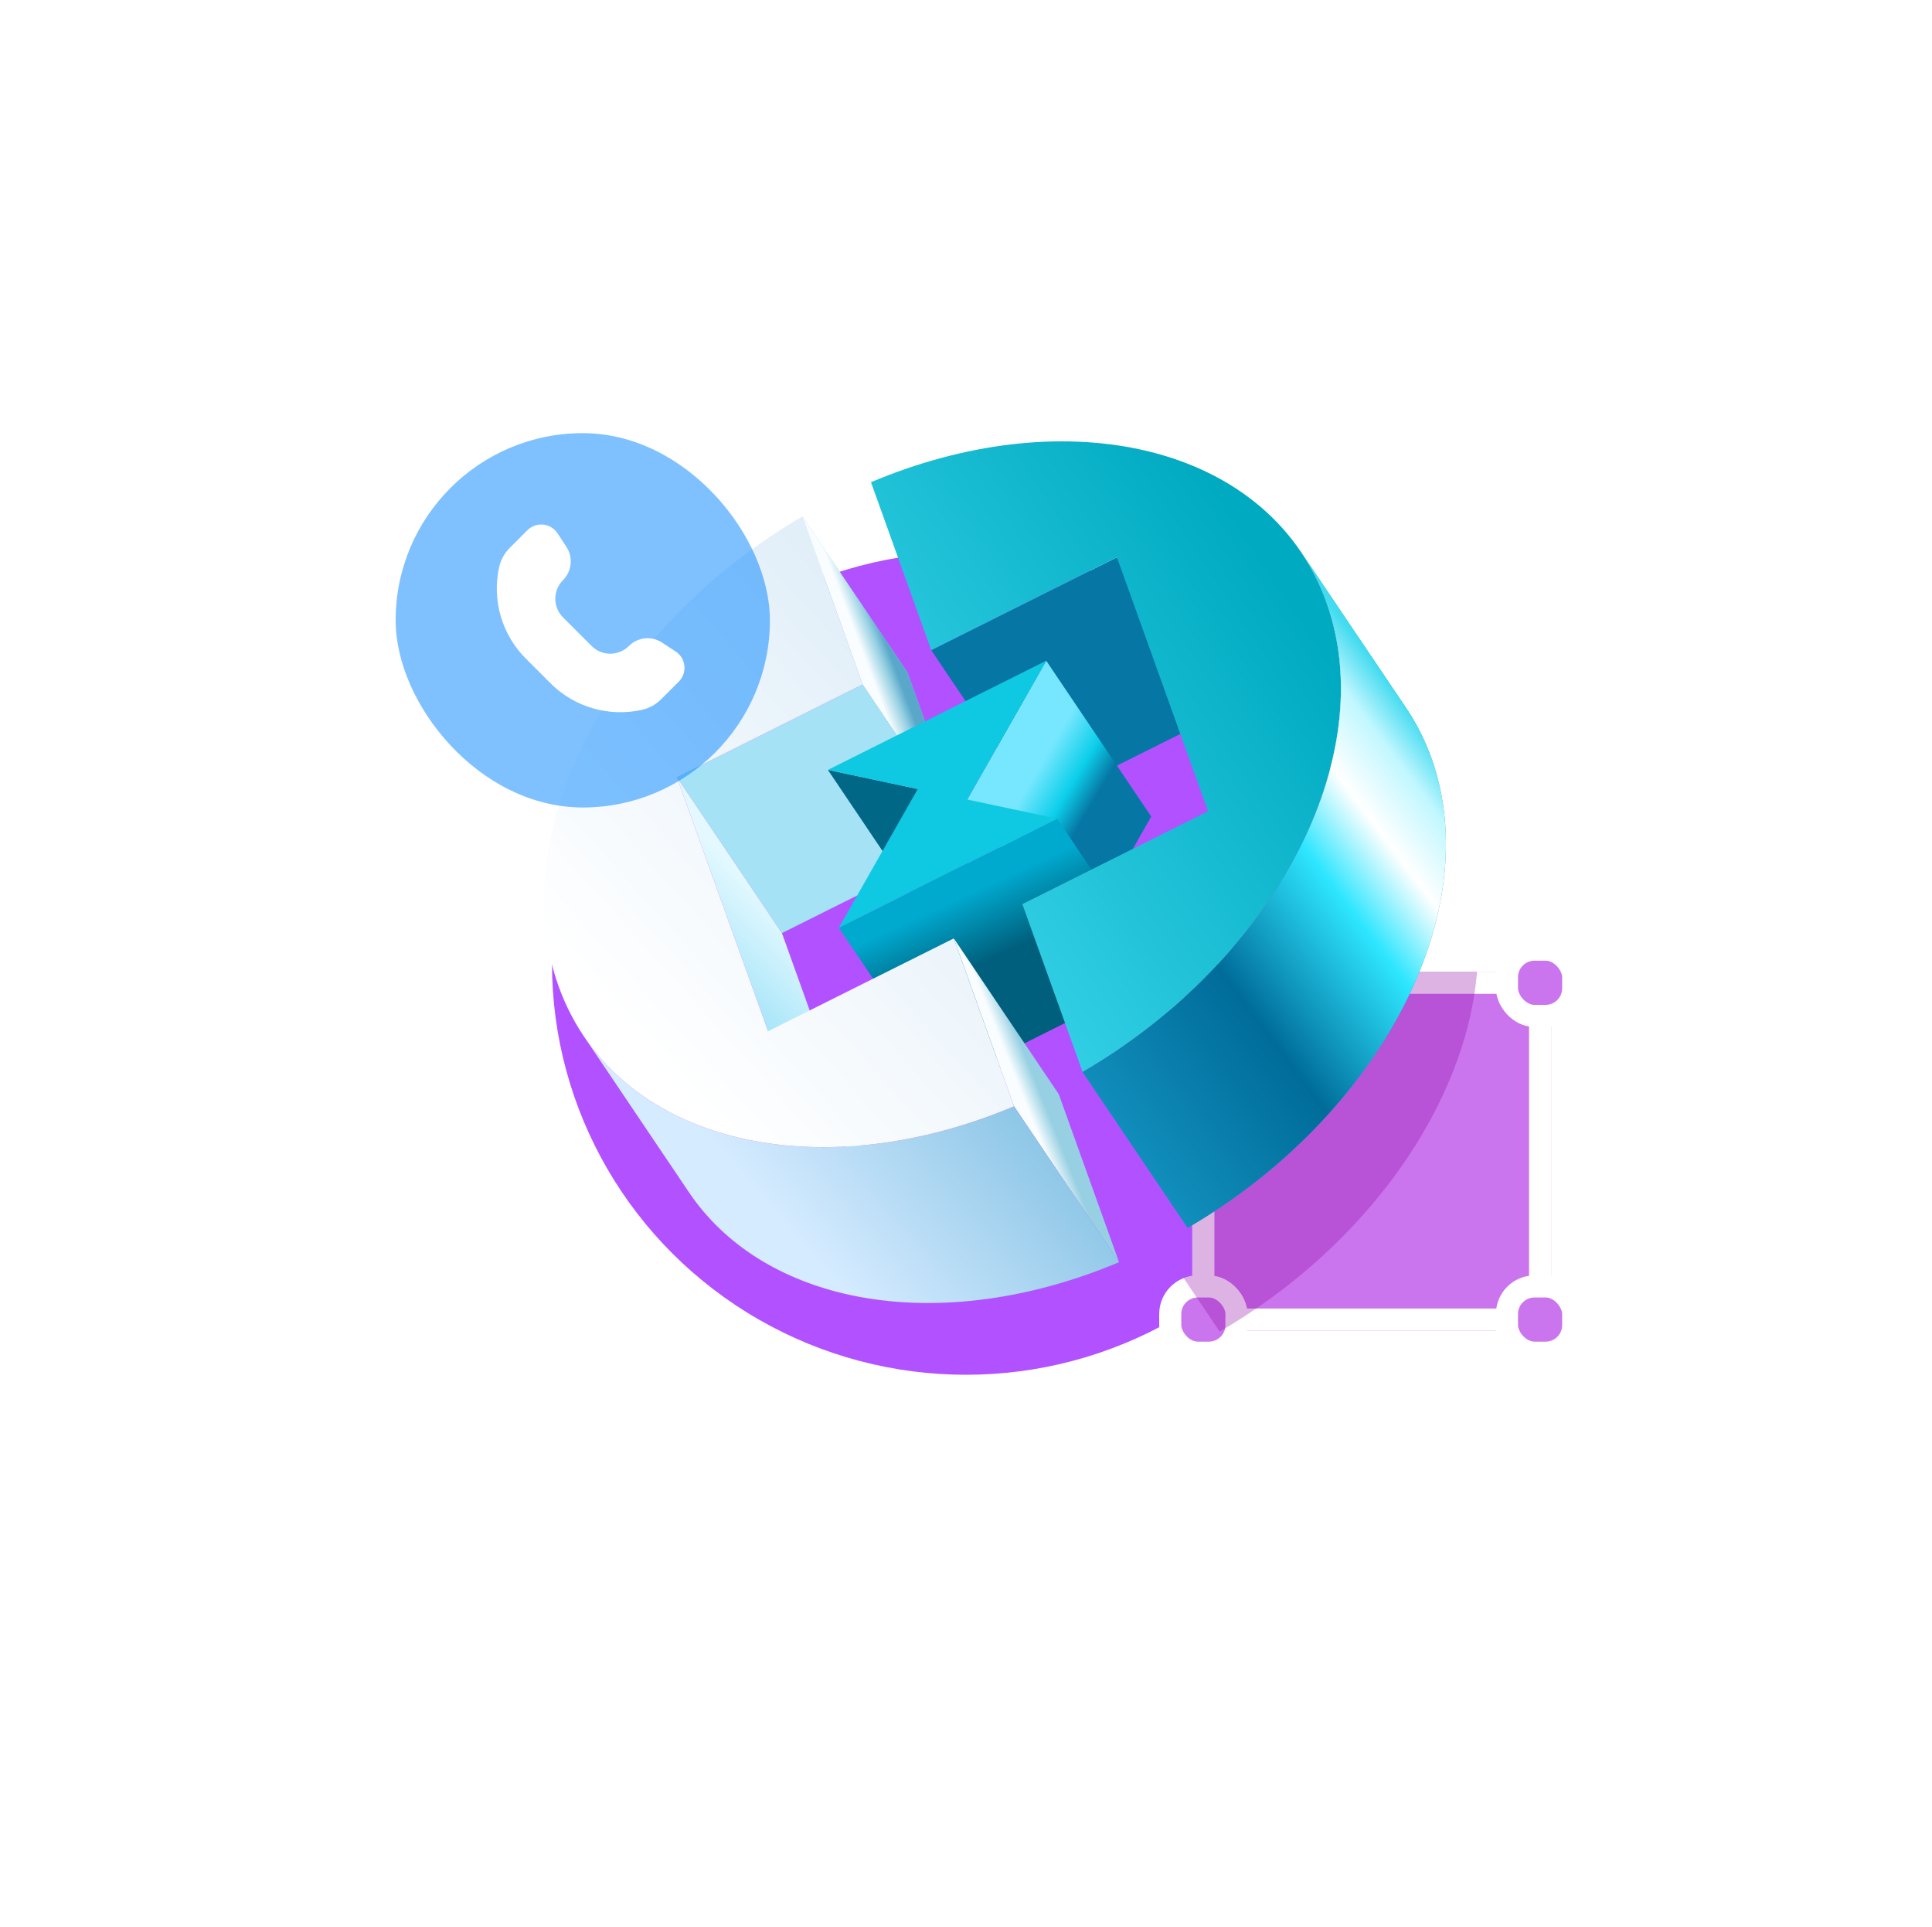 <svg width="350" height="349" viewBox="0 0 350 349" fill="none" xmlns="http://www.w3.org/2000/svg">
<g filter="url(#filter0_f)">
<ellipse cx="175" cy="174.5" rx="75" ry="74.5" fill="#B251FF"/>
</g>
<rect x="216" y="176" width="65" height="65" rx="5" fill="#CA75ED"/>
<rect x="212" y="172" width="12" height="12" rx="5" fill="#CA75ED" stroke="white" stroke-width="4"/>
<rect x="273" y="172" width="12" height="12" rx="5" fill="#CA75ED" stroke="white" stroke-width="4"/>
<rect x="212" y="233" width="12" height="12" rx="5" fill="#CA75ED" stroke="white" stroke-width="4"/>
<rect x="273" y="233" width="12" height="12" rx="5" fill="#CA75ED" stroke="white" stroke-width="4"/>
<path d="M218 185L218 232" stroke="white" stroke-width="4" stroke-linecap="round"/>
<path d="M272 178H224" stroke="white" stroke-width="4" stroke-linecap="round"/>
<path d="M272 239H224" stroke="white" stroke-width="4" stroke-linecap="round"/>
<path d="M279 185L279 231" stroke="white" stroke-width="4" stroke-linecap="round"/>
<path opacity="0.3" fill-rule="evenodd" clip-rule="evenodd" d="M267.578 176C265.629 199.822 247.817 225.536 220.958 241.18L214.427 231.488C214.926 231.291 215.453 231.149 216 231.071V203.212C225.771 195.23 233.717 185.863 239.333 176H267.578ZM239.33 176H225.929C225.444 172.608 222.526 170 219 170H217C216.642 170 216.29 170.027 215.946 170.079L212.1 172.001C210.804 173.272 210 175.042 210 177V179C210 182.526 212.608 185.444 216 185.929V203.211C225.769 195.229 233.714 185.862 239.33 176Z" fill="#8E00A6"/>
<path d="M156.28 123.964L175.302 152.188L141.655 169.004L122.634 140.78L156.28 123.964Z" fill="#A5E2F5"/>
<path d="M145.364 93.547L164.386 121.771L175.302 152.188L156.28 123.964L145.364 93.547Z" fill="#88D3EB"/>
<path d="M145.364 93.547L164.386 121.771L175.302 152.188L156.28 123.964L145.364 93.547Z" fill="url(#paint0_linear)"/>
<path d="M202.342 100.939L221.363 129.163L187.722 145.98L168.7 117.756L202.342 100.939Z" fill="#0676A4"/>
<path d="M166.263 142.904L185.284 171.128L169.001 167.668L149.979 139.444L166.263 142.904Z" fill="#016787"/>
<path d="M189.532 119.671L208.558 147.896L194.251 173.037L175.23 144.813L189.532 119.671Z" fill="url(#paint1_linear)"/>
<path d="M191.514 148.274L210.535 176.498L170.982 196.271L151.956 168.046L191.514 148.274Z" fill="url(#paint2_linear)"/>
<path d="M189.532 119.671L175.231 144.813L191.514 148.274L151.956 168.047L166.263 142.905L149.98 139.444L189.532 119.671Z" fill="#0FC8E2"/>
<path d="M122.635 140.78L141.656 169.004L158.168 215.002L139.146 186.778L122.635 140.78Z" fill="url(#paint3_linear)"/>
<path d="M172.788 169.961L191.809 198.185L202.725 228.606L183.704 200.377L172.788 169.961Z" fill="url(#paint4_linear)"/>
<path d="M124.804 215.941L105.783 187.717C112.286 197.365 122.676 203.705 135.163 206.363C149.483 209.408 166.562 207.604 183.708 200.382L202.729 228.606C185.588 235.829 168.51 237.633 154.184 234.587C141.698 231.929 131.307 225.589 124.804 215.941Z" fill="url(#paint5_linear)"/>
<path d="M145.365 93.547L156.281 123.964L122.635 140.78L139.146 186.778L172.788 169.961L183.704 200.377C166.562 207.599 149.484 209.404 135.159 206.357C119.095 202.945 106.505 193.428 101.193 178.625C91.141 150.615 110.737 113.713 145.365 93.547Z" fill="url(#paint6_linear)"/>
<path d="M206.32 81.358C222.384 84.77 234.979 94.288 240.295 109.092C250.342 137.101 230.752 174.004 196.128 194.17L185.207 163.753L218.854 146.937L202.342 100.939L168.7 117.756L157.785 87.335C174.921 80.117 191.999 78.313 206.32 81.358Z" fill="url(#paint7_linear)"/>
<path d="M235.709 100.005L254.731 128.229C256.592 130.99 258.133 134.021 259.316 137.316C269.364 165.325 249.773 202.227 215.149 222.394L196.128 194.17C230.756 174.004 250.347 137.102 240.295 109.092C239.112 105.797 237.571 102.766 235.709 100.005Z" fill="#369BB5"/>
<path d="M235.709 100.005L254.731 128.229C256.592 130.99 258.133 134.021 259.316 137.316C269.364 165.325 249.773 202.227 215.149 222.394L196.128 194.17C230.756 174.004 250.347 137.102 240.295 109.092C239.112 105.797 237.571 102.766 235.709 100.005Z" fill="url(#paint8_linear)"/>
<g filter="url(#filter1_b)">
<rect opacity="0.5" x="71.673" y="78.452" width="67.8" height="67.8" rx="33.9" fill="#0085FF"/>
<path d="M92.341 99.237C91.384 100.193 90.72 101.403 90.427 102.724C89.099 108.698 90.916 114.936 95.243 119.264L99.737 123.757C104.064 128.084 110.302 129.901 116.276 128.573C117.597 128.28 118.807 127.616 119.763 126.659L122.963 123.459C124.551 121.872 124.278 119.226 122.4 117.996L119.933 116.38C118.041 115.14 115.536 115.401 113.936 117C112.071 118.865 109.044 118.869 107.179 117.004L101.996 111.821C100.131 109.956 100.135 106.929 102 105.064C103.599 103.464 103.86 100.959 102.62 99.067L101.004 96.6C99.774 94.722 97.128 94.449 95.541 96.037L92.341 99.237Z" fill="white"/>
</g>
<defs>
<filter id="filter0_f" x="0" y="0" width="350" height="349" filterUnits="userSpaceOnUse" color-interpolation-filters="sRGB">
<feFlood flood-opacity="0" result="BackgroundImageFix"/>
<feBlend mode="normal" in="SourceGraphic" in2="BackgroundImageFix" result="shape"/>
<feGaussianBlur stdDeviation="50" result="effect1_foregroundBlur"/>
</filter>
<filter id="filter1_b" x="61.987" y="68.314" width="87.499" height="87.624" filterUnits="userSpaceOnUse" color-interpolation-filters="sRGB">
<feFlood flood-opacity="0" result="BackgroundImageFix"/>
<feGaussianBlur in="BackgroundImage" stdDeviation="4.843"/>
<feComposite in2="SourceAlpha" operator="in" result="effect1_backgroundBlur"/>
<feBlend mode="normal" in="SourceGraphic" in2="effect1_backgroundBlur" result="shape"/>
</filter>
<linearGradient id="paint0_linear" x1="156" y1="120" x2="161.077" y2="118.085" gradientUnits="userSpaceOnUse">
<stop offset="0.164" stop-color="#F9FDFF"/>
<stop offset="0.686" stop-color="#97D0E2"/>
<stop offset="1" stop-color="#59A8CA"/>
</linearGradient>
<linearGradient id="paint1_linear" x1="183.5" y1="126" x2="205.5" y2="139" gradientUnits="userSpaceOnUse">
<stop offset="0.416" stop-color="#77E7FF"/>
<stop offset="0.681" stop-color="#0CCFEA"/>
<stop offset="0.875" stop-color="#0676A4"/>
</linearGradient>
<linearGradient id="paint2_linear" x1="172.5" y1="156.5" x2="187.5" y2="189" gradientUnits="userSpaceOnUse">
<stop offset="0.173" stop-color="#00A9CE"/>
<stop offset="0.52" stop-color="#005F7D"/>
</linearGradient>
<linearGradient id="paint3_linear" x1="159.001" y1="167" x2="138.501" y2="187.5" gradientUnits="userSpaceOnUse">
<stop offset="0.382" stop-color="#E4F9FF"/>
<stop offset="1" stop-color="#A4E4F8"/>
</linearGradient>
<linearGradient id="paint4_linear" x1="183.501" y1="196.5" x2="188.501" y2="194.5" gradientUnits="userSpaceOnUse">
<stop offset="0.164" stop-color="#F9FDFF"/>
<stop offset="0.754" stop-color="#97D0E2"/>
</linearGradient>
<linearGradient id="paint5_linear" x1="254.001" y1="127" x2="135.505" y2="229.711" gradientUnits="userSpaceOnUse">
<stop stop-color="#DDF1FF"/>
<stop offset="0.139" stop-color="white"/>
<stop offset="0.261" stop-color="white"/>
<stop offset="0.394" stop-color="#AAE5FF"/>
<stop offset="0.589" stop-color="#7FBFE2"/>
<stop offset="0.934" stop-color="#D5EBFF"/>
</linearGradient>
<linearGradient id="paint6_linear" x1="201.001" y1="82" x2="97.664" y2="174.88" gradientUnits="userSpaceOnUse">
<stop offset="0.222" stop-color="#DAEBF7"/>
<stop offset="0.972" stop-color="white"/>
</linearGradient>
<linearGradient id="paint7_linear" x1="236.234" y1="99.116" x2="118.725" y2="176.961" gradientUnits="userSpaceOnUse">
<stop offset="0.05" stop-color="#00AAC1"/>
<stop offset="0.803" stop-color="#42DBF0"/>
</linearGradient>
<linearGradient id="paint8_linear" x1="277.5" y1="158" x2="147.5" y2="255.5" gradientUnits="userSpaceOnUse">
<stop stop-color="#42DBF0"/>
<stop offset="0.045" stop-color="#C1F7FF"/>
<stop offset="0.108" stop-color="white"/>
<stop offset="0.186" stop-color="#2EE6FF"/>
<stop offset="0.343" stop-color="#006C9A"/>
<stop offset="0.717" stop-color="#20ACD9"/>
</linearGradient>
</defs>
</svg>
